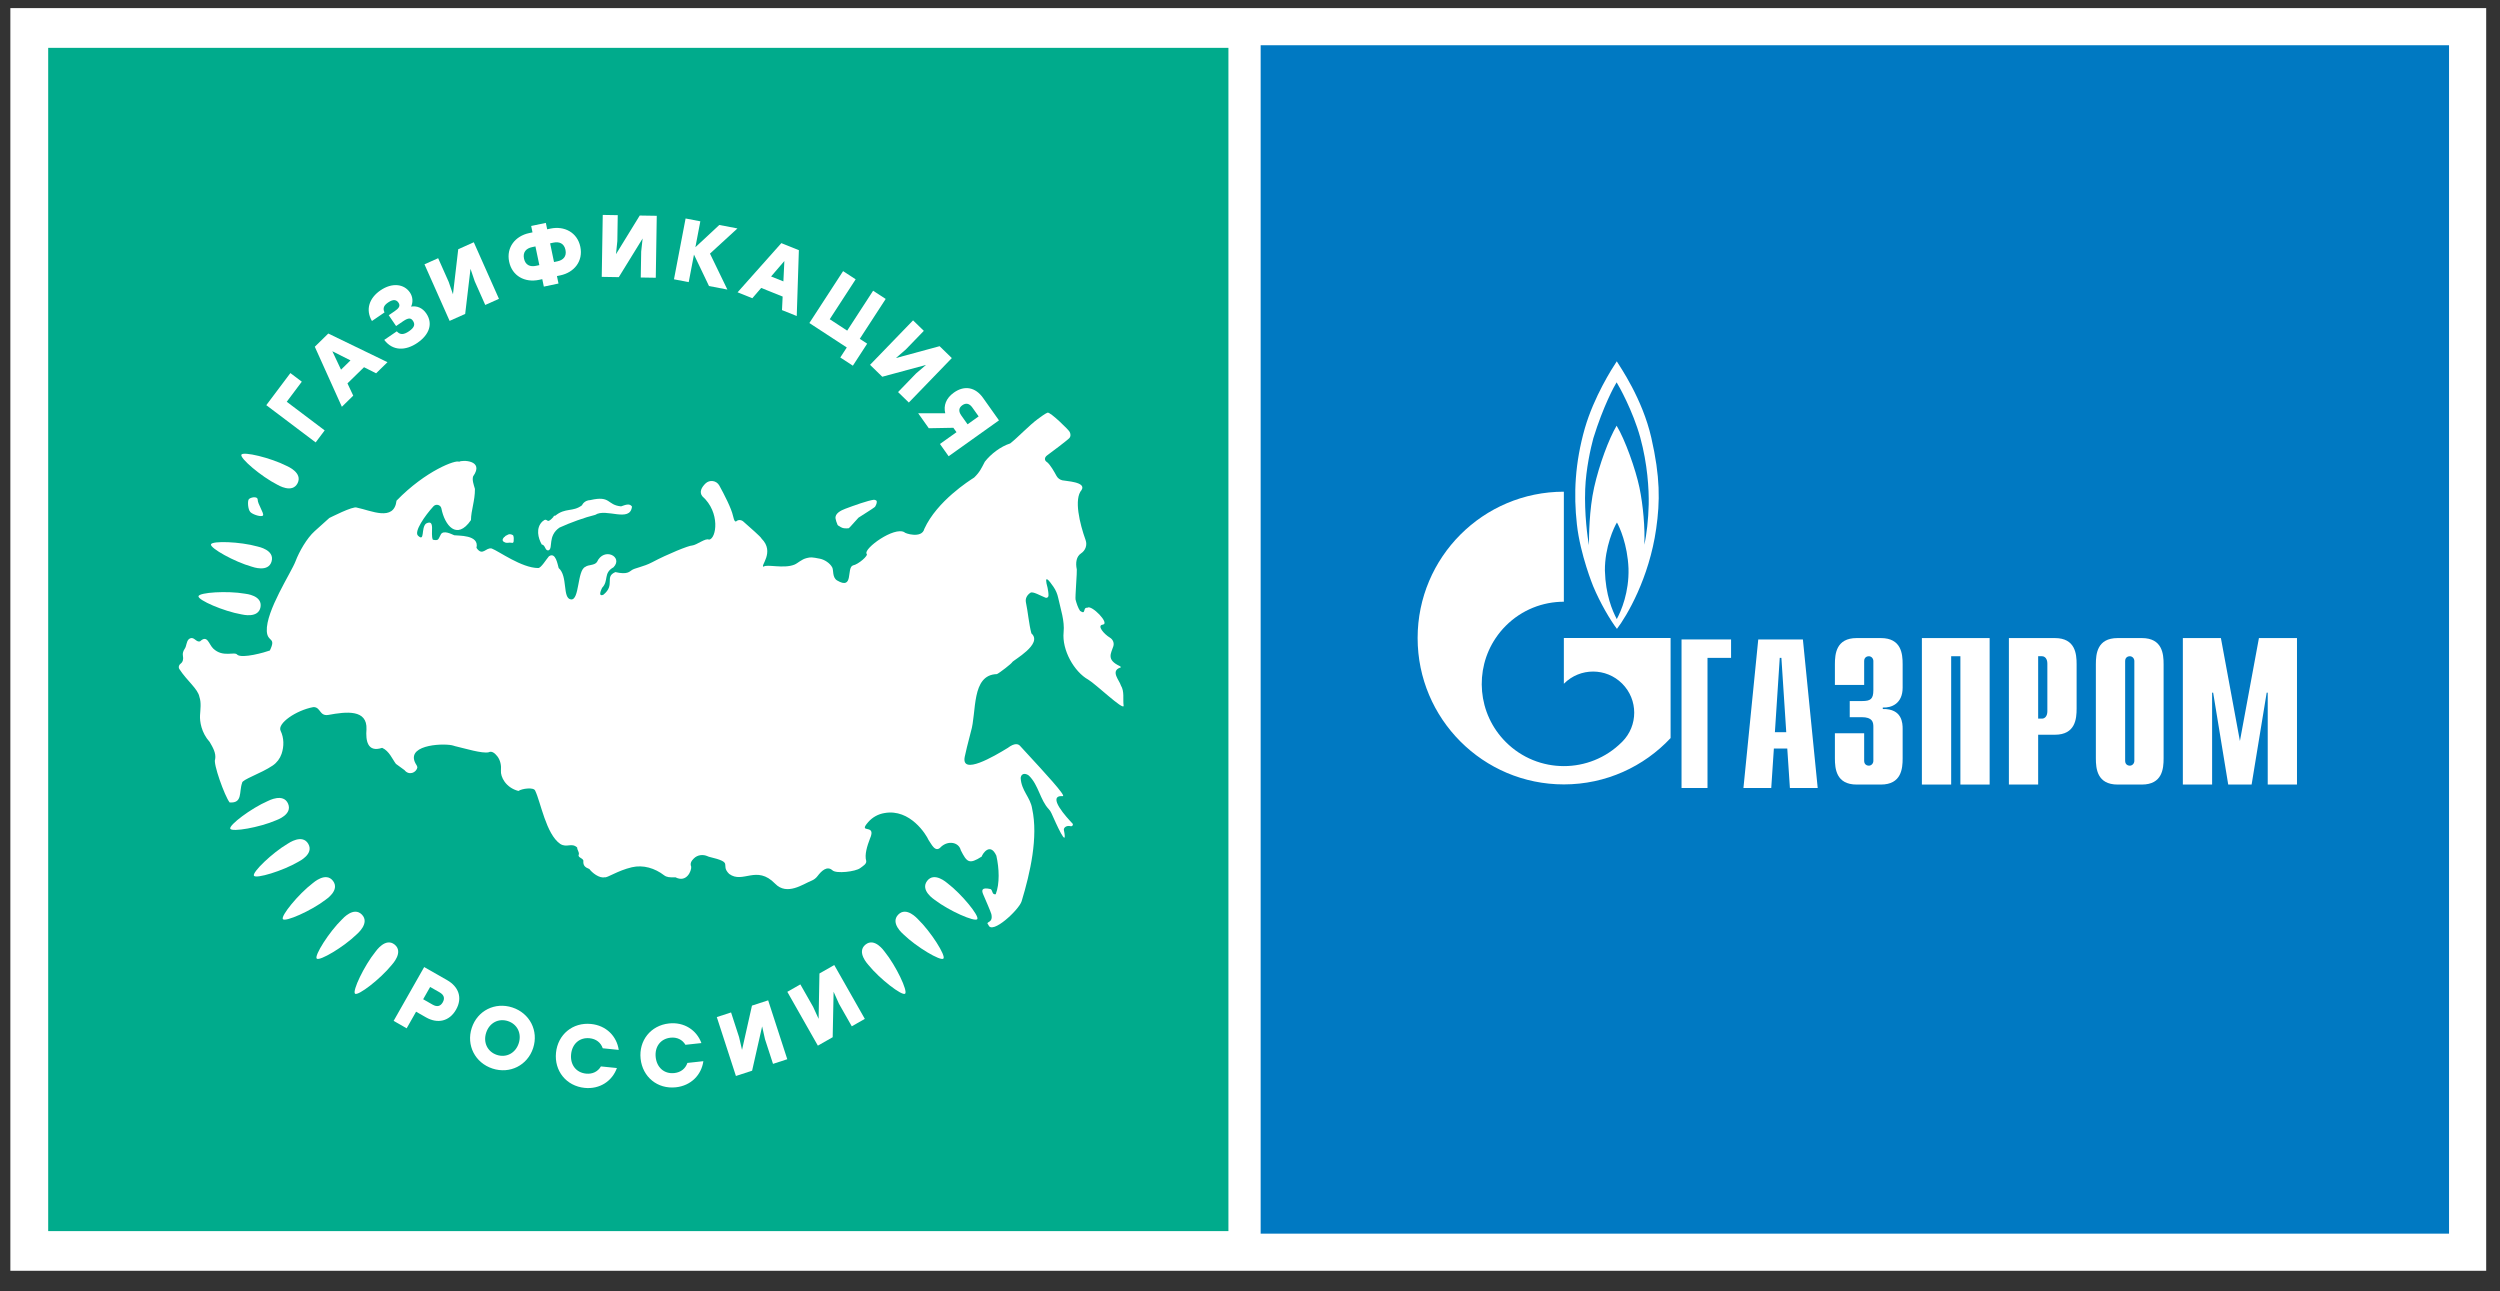 <?xml version="1.0" encoding="UTF-8"?>
<svg width="122px" height="63px" viewBox="0 0 122 63" version="1.1" xmlns="http://www.w3.org/2000/svg" xmlns:xlink="http://www.w3.org/1999/xlink">
    <rect x="0" y="0" width="122" height="63" fill="#333333" stroke="none"/>
    <title>logo-gasification</title>
    <defs>
        <polygon id="path-1" points="0 61.618 120.82 61.618 120.82 0 0 0"></polygon>
    </defs>
    <g id="banners" stroke="none" stroke-width="1" fill="none" fill-rule="evenodd">
        <g id="global-gazprommap-curves" transform="translate(-34, -34)">
            <g id="Logo_gazification_RGB_2023" transform="translate(34.506, 34.396)">
                <polygon id="Fill-1" fill="#FFFFFF" points="0 61.618 120.82 61.618 120.82 0 0 0"></polygon>
                <polygon id="Fill-2" fill="#0079C2" points="61.014 59.806 119.007 59.806 119.007 1.812 61.014 1.812"></polygon>
                <polygon id="Fill-3" fill="#FFFFFF" points="81.553 30.809 83.97 30.809 83.97 31.708 82.82 31.708 82.82 38.058 81.553 38.058"></polygon>
                <path d="M84.574,38.058 L85.931,38.058 L86.059,36.132 L86.713,36.132 L86.841,38.058 L88.198,38.058 L87.475,30.809 L85.297,30.809 L84.574,38.058 Z M86.109,35.335 L86.346,31.708 L86.426,31.708 L86.663,35.335 L86.109,35.335 Z" id="Fill-4" fill="#FFFFFF"></path>
                <g id="Group-56">
                    <path d="M90.465,35.388 L90.465,36.734 C90.465,36.918 90.608,36.969 90.69,36.969 C90.822,36.969 90.914,36.857 90.914,36.734 L90.914,35.071 C90.914,34.847 90.873,34.602 90.343,34.602 L89.761,34.602 L89.761,33.815 L90.363,33.815 C90.771,33.815 90.914,33.723 90.914,33.284 L90.914,31.863 C90.914,31.74 90.822,31.628 90.69,31.628 C90.608,31.628 90.465,31.679 90.465,31.863 L90.465,33.029 L89.037,33.029 L89.037,32.018 C89.037,31.517 89.098,30.742 90.098,30.742 L91.282,30.742 C92.282,30.742 92.343,31.517 92.343,32.018 L92.343,33.162 C92.343,33.938 91.803,34.152 91.374,34.132 L91.374,34.204 C92.333,34.183 92.343,34.918 92.343,35.174 L92.343,36.613 C92.343,37.114 92.282,37.89 91.282,37.89 L90.098,37.89 C89.098,37.89 89.037,37.114 89.037,36.613 L89.037,35.388 L90.465,35.388 Z" id="Fill-5" fill="#FFFFFF"></path>
                    <polygon id="Fill-7" fill="#FFFFFF" points="93.282 30.742 96.588 30.742 96.588 37.89 95.161 37.89 95.161 31.628 94.711 31.628 94.711 37.89 93.282 37.89"></polygon>
                    <path d="M97.528,37.89 L98.956,37.89 L98.956,35.459 L99.772,35.459 C100.772,35.459 100.833,34.683 100.833,34.183 L100.833,32.018 C100.833,31.517 100.772,30.742 99.772,30.742 L97.528,30.742 L97.528,37.89 Z M98.956,34.673 L98.956,31.628 L99.14,31.628 C99.293,31.628 99.405,31.761 99.405,31.985 L99.405,34.316 C99.405,34.54 99.293,34.673 99.14,34.673 L98.956,34.673 Z" id="Fill-9" fill="#FFFFFF"></path>
                    <path d="M101.772,36.613 C101.772,37.114 101.834,37.89 102.834,37.89 L104.017,37.89 C105.017,37.89 105.078,37.114 105.078,36.613 L105.078,32.018 C105.078,31.517 105.017,30.742 104.017,30.742 L102.834,30.742 C101.834,30.742 101.772,31.517 101.772,32.018 L101.772,36.613 Z M103.65,36.734 C103.65,36.857 103.558,36.969 103.425,36.969 C103.344,36.969 103.201,36.918 103.201,36.734 L103.201,31.863 C103.201,31.679 103.344,31.628 103.425,31.628 C103.558,31.628 103.65,31.74 103.65,31.863 L103.65,36.734 Z" id="Fill-11" fill="#FFFFFF"></path>
                    <polygon id="Fill-13" fill="#FFFFFF" points="109.73 30.742 111.587 30.742 111.587 37.89 110.159 37.89 110.159 33.407 110.108 33.407 109.373 37.89 108.231 37.89 107.496 33.407 107.445 33.407 107.445 37.89 106.017 37.89 106.017 30.742 107.874 30.742 108.802 35.766"></polygon>
                    <path d="M79.951,24.22 C79.934,24.951 79.847,25.722 79.736,26.184 C79.776,25.389 79.681,24.267 79.498,23.392 C79.315,22.517 78.798,21.054 78.385,20.378 C78.004,21.022 77.535,22.287 77.289,23.384 C77.042,24.482 77.035,25.81 77.035,26.208 C76.969,25.872 76.805,24.676 76.852,23.472 C76.89,22.479 77.122,21.459 77.249,20.99 C77.733,19.423 78.282,18.421 78.385,18.262 C78.488,18.421 79.18,19.654 79.538,20.951 C79.894,22.247 79.966,23.488 79.951,24.22 M78.393,29.816 C78.179,29.41 77.845,28.64 77.813,27.448 C77.805,26.295 78.266,25.309 78.401,25.102 C78.521,25.309 78.918,26.168 78.965,27.345 C78.997,28.497 78.616,29.402 78.393,29.816 M80.078,20.966 C79.641,19.05 78.544,17.491 78.393,17.236 C78.155,17.594 77.28,18.97 76.836,20.497 C76.351,22.199 76.28,23.71 76.447,25.198 C76.613,26.685 77.241,28.211 77.241,28.211 C77.575,29.013 78.075,29.871 78.401,30.293 C78.878,29.672 79.974,27.822 80.316,25.404 C80.507,24.06 80.515,22.883 80.078,20.966" id="Fill-15" fill="#FFFFFF"></path>
                    <path d="M79.135,30.739 L75.81,30.739 L75.81,32.973 C75.813,32.97 75.816,32.967 75.819,32.964 C76.602,32.18 77.872,32.18 78.656,32.964 C79.44,33.748 79.44,35.02 78.656,35.804 C78.653,35.807 78.649,35.81 78.646,35.814 C78.646,35.814 78.646,35.814 78.646,35.814 C78.642,35.818 78.638,35.821 78.634,35.825 C77.853,36.602 76.831,36.99 75.81,36.99 C74.785,36.99 73.759,36.598 72.977,35.815 C71.597,34.435 71.434,32.299 72.485,30.739 C72.627,30.529 72.79,30.328 72.977,30.142 C73.759,29.359 74.785,28.968 75.81,28.968 L75.81,23.599 C71.869,23.599 68.674,26.797 68.674,30.739 C68.674,34.684 71.869,37.883 75.81,37.883 C77.865,37.883 79.717,37.013 81.019,35.622 L81.019,30.739 L79.135,30.739 Z" id="Fill-17" fill="#FFFFFF"></path>
                    <mask id="mask-2" fill="white">
                        <use xlink:href="#path-1"></use>
                    </mask>
                    <g id="Clip-20"></g>
                    <polygon id="Fill-19" fill="#00AB8C" mask="url(#mask-2)" points="1.846 59.682 59.441 59.682 59.441 1.939 1.846 1.939"></polygon>
                    <path d="M33.959,23.532 C33.956,23.496 33.955,23.459 33.957,23.423 C33.955,23.459 33.956,23.496 33.959,23.532 M34.945,23.545 C34.947,23.5 34.951,23.456 34.956,23.412 C34.951,23.456 34.947,23.5 34.945,23.545 M34.074,24.412 C34.077,24.386 34.078,24.363 34.078,24.341 C34.078,24.363 34.077,24.386 34.074,24.412 M33.961,23.553 C33.971,23.64 33.994,23.726 34.028,23.801 C33.994,23.726 33.971,23.64 33.961,23.553" id="Fill-21" fill="#FFFFFF" mask="url(#mask-2)"></path>
                    <path d="M24.151,26.081 C24.252,26.117 24.353,26.068 24.433,26.089 C24.543,26.117 24.557,26.066 24.561,26.003 C24.568,25.91 24.574,25.814 24.534,25.725 C24.534,25.725 24.534,25.725 24.534,25.725 C24.525,25.72 24.515,25.715 24.505,25.71 C24.411,25.656 24.319,25.659 24.23,25.723 C24.189,25.735 24.155,25.755 24.133,25.793 C24.103,25.8 24.089,25.824 24.071,25.845 C23.983,25.952 24.018,26.032 24.151,26.081" id="Fill-22" fill="#FFFFFF" mask="url(#mask-2)"></path>
                    <path d="M41.949,25.525 C41.948,25.526 41.947,25.527 41.947,25.528 C41.947,25.527 41.948,25.526 41.949,25.525" id="Fill-23" fill="#FFFFFF" mask="url(#mask-2)"></path>
                    <path d="M42.261,24.035 L42.261,24.035 C42.254,24.019 42.179,23.995 42.148,23.991 C41.851,24.026 41.166,24.273 40.741,24.433 C40.529,24.514 40.224,24.664 40.27,24.915 C40.286,24.999 40.315,25.097 40.363,25.209 C40.384,25.256 40.434,25.268 40.473,25.294 C40.531,25.335 40.634,25.416 40.916,25.381 C40.939,25.378 41.383,24.86 41.388,24.867 C41.416,24.845 42.1,24.419 42.154,24.368 C42.241,24.329 42.319,24.068 42.261,24.035" id="Fill-24" fill="#FFFFFF" mask="url(#mask-2)"></path>
                    <path d="M30.335,24.324 C30.211,24.135 29.964,24.266 29.801,24.315 C29.099,24.247 29.315,23.775 28.308,24.007 C27.986,24.02 27.897,24.261 27.897,24.261 C27.448,24.602 27.088,24.366 26.595,24.768 C26.552,24.766 26.501,24.779 26.503,24.829 C26.118,25.264 26.256,24.791 25.965,25.05 C25.63,25.367 25.751,25.864 25.934,26.179 C26.116,26.192 26.087,26.509 26.271,26.457 C26.493,26.354 26.212,25.754 26.796,25.351 C27.318,25.11 28.049,24.847 28.543,24.729 C29.062,24.383 30.247,25.128 30.335,24.324" id="Fill-25" fill="#FFFFFF" mask="url(#mask-2)"></path>
                    <path d="M11.707,24.588 C11.591,24.457 11.57,24.074 11.63,23.976 C11.689,23.878 12.07,23.79 12.07,23.995 C12.07,24.2 12.39,24.657 12.329,24.755 C12.269,24.855 11.824,24.718 11.707,24.588" id="Fill-26" fill="#FFFFFF" mask="url(#mask-2)"></path>
                    <path d="M21.101,48.516 C20.988,48.715 20.822,48.754 20.605,48.63 L20.144,48.367 L20.485,47.767 L20.945,48.03 C21.162,48.153 21.213,48.317 21.101,48.516 M21.317,47.437 L20.194,46.796 L18.703,49.423 L19.339,49.786 L19.799,48.975 L20.286,49.253 C20.84,49.569 21.418,49.457 21.749,48.875 C22.079,48.294 21.871,47.753 21.317,47.437" id="Fill-27" fill="#FFFFFF" mask="url(#mask-2)"></path>
                    <path d="M24.807,50.519 C24.65,50.999 24.202,51.234 23.744,51.084 C23.285,50.933 23.062,50.479 23.219,49.999 C23.375,49.518 23.823,49.284 24.282,49.434 C24.74,49.584 24.963,50.039 24.807,50.519 M24.498,48.769 C23.651,48.491 22.79,48.922 22.515,49.768 C22.239,50.613 22.68,51.471 23.527,51.749 C24.374,52.026 25.235,51.595 25.511,50.75 C25.787,49.905 25.346,49.047 24.498,48.769" id="Fill-28" fill="#FFFFFF" mask="url(#mask-2)"></path>
                    <path d="M28.269,50.27 C28.586,50.302 28.815,50.486 28.908,50.76 L29.688,50.839 C29.591,50.169 29.077,49.648 28.339,49.574 C27.44,49.483 26.716,50.091 26.627,50.976 C26.537,51.861 27.125,52.602 28.025,52.693 C28.762,52.768 29.37,52.361 29.599,51.724 L28.819,51.645 C28.673,51.895 28.412,52.029 28.095,51.997 C27.598,51.947 27.313,51.553 27.364,51.05 C27.414,50.548 27.772,50.22 28.269,50.27" id="Fill-29" fill="#FFFFFF" mask="url(#mask-2)"></path>
                    <path d="M32.403,51.969 C31.906,52.023 31.546,51.697 31.492,51.195 C31.438,50.692 31.72,50.297 32.217,50.243 C32.534,50.209 32.795,50.341 32.943,50.59 L33.723,50.506 C33.49,49.871 32.879,49.468 32.142,49.548 C31.243,49.645 30.661,50.39 30.756,51.274 C30.851,52.158 31.578,52.762 32.478,52.664 C33.214,52.585 33.725,52.061 33.818,51.39 L33.039,51.475 C32.947,51.75 32.72,51.935 32.403,51.969" id="Fill-30" fill="#FFFFFF" mask="url(#mask-2)"></path>
                    <polygon id="Fill-31" fill="#FFFFFF" mask="url(#mask-2)" points="36.19 48.678 35.705 50.839 35.56 50.213 35.17 49.011 34.474 49.238 35.407 52.112 36.197 51.854 36.686 49.692 36.826 50.318 37.217 51.521 37.913 51.294 36.98 48.42"></polygon>
                    <polygon id="Fill-32" fill="#FFFFFF" mask="url(#mask-2)" points="39.483 47.11 39.442 49.324 39.176 48.741 38.551 47.642 37.915 48.005 39.406 50.632 40.129 50.22 40.174 48.003 40.436 48.588 41.061 49.688 41.697 49.325 40.206 46.698"></polygon>
                    <polygon id="Fill-33" fill="#FFFFFF" mask="url(#mask-2)" points="15.338 20.607 13.487 19.21 14.222 18.23 13.665 17.81 12.489 19.376 14.898 21.194"></polygon>
                    <path d="M15.712,16.744 L16.598,17.191 L16.136,17.644 L15.712,16.744 Z M16.732,18.912 L16.45,18.313 L17.258,17.524 L17.848,17.821 L18.403,17.279 L15.515,15.88 L14.856,16.525 L16.177,19.455 L16.732,18.912 Z" id="Fill-34" fill="#FFFFFF" mask="url(#mask-2)"></path>
                    <path d="M18.258,14.851 C18.161,14.64 18.231,14.504 18.437,14.363 C18.708,14.178 18.853,14.246 18.942,14.378 C19.051,14.539 18.942,14.661 18.753,14.79 L18.464,14.987 L18.823,15.515 L19.168,15.279 C19.432,15.099 19.549,15.119 19.644,15.258 C19.753,15.419 19.739,15.574 19.454,15.769 C19.201,15.941 19.024,15.957 18.858,15.773 L18.245,16.191 C18.662,16.743 19.291,16.726 19.861,16.337 C20.455,15.932 20.629,15.39 20.297,14.901 C20.113,14.629 19.843,14.516 19.555,14.566 C19.658,14.35 19.642,14.089 19.499,13.878 C19.211,13.453 18.628,13.386 18.062,13.772 C17.521,14.141 17.315,14.705 17.645,15.269 L18.258,14.851 Z" id="Fill-35" fill="#FFFFFF" mask="url(#mask-2)"></path>
                    <polygon id="Fill-36" fill="#FFFFFF" mask="url(#mask-2)" points="22.195 14.924 22.455 12.722 22.66 13.33 23.174 14.486 23.843 14.187 22.615 11.426 21.856 11.766 21.599 13.966 21.39 13.359 20.876 12.204 20.208 12.503 21.435 15.263"></polygon>
                    <path d="M25.459,11.664 L25.623,11.629 L25.814,12.542 L25.649,12.577 C25.371,12.635 25.133,12.548 25.065,12.223 C24.998,11.902 25.18,11.722 25.459,11.664 L25.459,11.664 Z M26.504,11.444 C26.782,11.386 27.022,11.477 27.089,11.798 C27.157,12.123 26.973,12.299 26.695,12.357 L26.53,12.392 L26.34,11.479 L26.504,11.444 Z M25.792,13.262 L25.957,13.227 L26.033,13.591 L26.749,13.44 L26.673,13.076 L26.838,13.042 C27.517,12.899 27.96,12.347 27.814,11.646 C27.667,10.944 27.031,10.618 26.361,10.759 L26.197,10.794 L26.131,10.481 L25.415,10.631 L25.48,10.944 L25.315,10.979 C24.645,11.12 24.193,11.673 24.34,12.375 C24.486,13.077 25.113,13.404 25.792,13.262 L25.792,13.262 Z" id="Fill-37" fill="#FFFFFF" mask="url(#mask-2)"></path>
                    <polygon id="Fill-38" fill="#FFFFFF" mask="url(#mask-2)" points="30.854 11.242 30.784 11.881 30.763 13.146 31.496 13.158 31.544 10.135 30.713 10.122 29.554 12.008 29.62 11.37 29.64 10.104 28.908 10.092 28.859 13.115 29.691 13.129"></polygon>
                    <polygon id="Fill-39" fill="#FFFFFF" mask="url(#mask-2)" points="33.36 12.028 34.093 13.562 34.99 13.735 34.141 11.98 35.481 10.752 34.597 10.582 33.429 11.668 33.67 10.404 32.951 10.266 32.384 13.234 33.103 13.372"></polygon>
                    <path d="M37.771,12.342 L37.723,13.336 L37.123,13.096 L37.771,12.342 Z M36.64,13.655 L37.687,14.076 L37.655,14.737 L38.375,15.026 L38.479,11.812 L37.623,11.469 L35.488,13.868 L36.208,14.157 L36.64,13.655 Z" id="Fill-40" fill="#FFFFFF" mask="url(#mask-2)"></path>
                    <polygon id="Fill-41" fill="#FFFFFF" mask="url(#mask-2)" points="40.5 17.049 41.114 17.45 41.812 16.375 41.451 16.139 42.716 14.192 42.102 13.792 40.837 15.739 39.985 15.182 41.25 13.235 40.637 12.835 39.372 14.782 38.991 15.368 40.817 16.561"></polygon>
                    <polygon id="Fill-42" fill="#FFFFFF" mask="url(#mask-2)" points="42.549 17.989 44.684 17.412 44.197 17.829 43.319 18.737 43.845 19.248 45.943 17.078 45.347 16.498 43.214 17.077 43.698 16.658 44.577 15.749 44.051 15.238 41.952 17.408"></polygon>
                    <path d="M46.454,19.38 C46.63,19.255 46.8,19.287 46.945,19.492 L47.252,19.924 L46.711,20.31 L46.404,19.877 C46.26,19.673 46.279,19.506 46.454,19.38 M45.622,19.772 L44.301,19.771 L44.819,20.502 L46.018,20.48 L46.171,20.695 L45.363,21.27 L45.787,21.868 L48.244,20.118 L47.466,19.02 C47.097,18.499 46.562,18.393 46.043,18.763 C45.657,19.038 45.531,19.397 45.622,19.772" id="Fill-43" fill="#FFFFFF" mask="url(#mask-2)"></path>
                    <path d="M45.731,42.706 C45.693,42.677 45.088,42.133 44.738,42.592 C44.391,43.052 45.074,43.491 45.112,43.521 C45.814,44.056 47.066,44.607 47.185,44.459 C47.296,44.304 46.432,43.241 45.731,42.706" id="Fill-44" fill="#FFFFFF" mask="url(#mask-2)"></path>
                    <path d="M43.327,44.238 C42.927,44.653 43.553,45.171 43.587,45.205 C44.22,45.82 45.397,46.518 45.533,46.384 C45.662,46.244 44.931,45.085 44.299,44.47 C44.264,44.436 43.729,43.824 43.327,44.238" id="Fill-45" fill="#FFFFFF" mask="url(#mask-2)"></path>
                    <path d="M41.729,45.701 C41.282,46.066 41.842,46.655 41.872,46.693 C42.427,47.379 43.512,48.213 43.663,48.097 C43.808,47.973 43.221,46.735 42.666,46.048 C42.636,46.011 42.177,45.339 41.729,45.701" id="Fill-46" fill="#FFFFFF" mask="url(#mask-2)"></path>
                    <path d="M18.754,45.701 C18.306,45.339 17.847,46.011 17.817,46.048 C17.262,46.735 16.675,47.973 16.82,48.097 C16.971,48.213 18.056,47.379 18.611,46.693 C18.641,46.655 19.201,46.066 18.754,45.701" id="Fill-47" fill="#FFFFFF" mask="url(#mask-2)"></path>
                    <path d="M17.156,44.238 C16.754,43.824 16.219,44.436 16.184,44.47 C15.552,45.085 14.821,46.244 14.95,46.384 C15.086,46.518 16.263,45.82 16.896,45.205 C16.93,45.171 17.556,44.653 17.156,44.238" id="Fill-48" fill="#FFFFFF" mask="url(#mask-2)"></path>
                    <path d="M15.745,42.592 C15.395,42.133 14.79,42.677 14.752,42.706 C14.051,43.241 13.187,44.304 13.298,44.459 C13.417,44.607 14.669,44.056 15.371,43.521 C15.409,43.491 16.092,43.052 15.745,42.592" id="Fill-49" fill="#FFFFFF" mask="url(#mask-2)"></path>
                    <path d="M14.537,40.782 C14.245,40.284 13.58,40.751 13.538,40.775 C12.778,41.222 11.793,42.173 11.885,42.34 C11.985,42.501 13.294,42.105 14.054,41.659 C14.096,41.634 14.827,41.28 14.537,40.782" id="Fill-50" fill="#FFFFFF" mask="url(#mask-2)"></path>
                    <path d="M13.552,38.823 C13.322,38.294 12.605,38.676 12.561,38.695 C11.752,39.046 10.659,39.869 10.73,40.046 C10.81,40.219 12.157,39.985 12.966,39.635 C13.01,39.616 13.779,39.354 13.552,38.823" id="Fill-51" fill="#FFFFFF" mask="url(#mask-2)"></path>
                    <path d="M11.785,27.259 C11.831,27.272 12.593,27.553 12.749,26.997 C12.903,26.441 12.105,26.286 12.059,26.273 C11.21,26.035 9.844,25.987 9.788,26.169 C9.742,26.354 10.936,27.022 11.785,27.259" id="Fill-52" fill="#FFFFFF" mask="url(#mask-2)"></path>
                    <path d="M40.877,27.787 C40.894,27.798 40.914,27.809 40.93,27.821 C40.914,27.809 40.894,27.798 40.877,27.787 M53.352,29.833 C53.364,29.845 53.377,29.856 53.39,29.868 C53.377,29.856 53.364,29.845 53.352,29.833 M54.327,34.051 C54.283,33.717 54.376,33.351 54.193,33.054 C54.126,32.811 53.68,32.36 54.147,32.188 C54.22,32.185 54.187,32.135 54.148,32.113 C53.47,31.801 53.713,31.492 53.824,31.144 C53.876,30.984 53.806,30.81 53.662,30.724 C53.363,30.545 53.007,30.124 53.309,30.086 C53.681,30.038 52.748,29.093 52.561,29.262 C52.311,29.235 52.515,29.632 52.201,29.415 C52.093,29.254 52.029,29.044 51.981,28.863 C51.956,28.77 52.06,27.477 52.042,27.393 C51.971,27.062 52.022,26.758 52.25,26.608 C52.465,26.467 52.559,26.203 52.472,25.961 C52.182,25.154 51.892,23.949 52.275,23.517 C52.524,23.116 51.505,23.086 51.334,23.043 C51.215,23.014 51.113,22.939 51.054,22.832 C50.938,22.619 50.756,22.294 50.594,22.159 C50.45,22.079 50.452,21.926 50.598,21.823 C50.785,21.69 51.636,21.047 51.689,20.972 C51.743,20.897 51.753,20.802 51.695,20.682 C51.654,20.587 50.752,19.704 50.616,19.741 C50.513,19.774 50.243,19.975 50.135,20.055 C49.73,20.351 49.138,20.976 48.791,21.244 C48.326,21.392 47.847,21.759 47.553,22.136 C47.389,22.451 47.314,22.635 47.032,22.909 C46.81,23.051 45.222,24.052 44.601,25.413 C44.484,25.908 43.629,25.628 43.633,25.579 C43.133,25.282 41.633,26.373 41.782,26.626 C41.899,26.703 41.376,27.152 41.119,27.196 C40.786,27.312 41.176,28.425 40.339,27.927 C40.103,27.775 40.178,27.431 40.109,27.298 C39.994,27.075 39.717,26.911 39.51,26.87 C39.108,26.79 39.061,26.79 38.864,26.837 C38.601,26.9 38.432,27.088 38.262,27.158 C37.74,27.372 36.893,27.119 36.76,27.259 C36.56,27.246 37.326,26.553 36.659,25.889 C36.624,25.799 36.096,25.348 35.77,25.056 C35.676,24.971 35.528,24.954 35.433,25.037 C35.384,25.08 35.323,25.048 35.266,24.782 C35.186,24.412 34.839,23.739 34.597,23.299 C34.459,23.048 34.12,23 33.917,23.202 C33.736,23.382 33.602,23.612 33.768,23.822 C34.657,24.612 34.456,25.892 34.095,25.94 C33.933,25.84 33.501,26.201 33.268,26.225 C33.111,26.222 32.079,26.639 31.32,27.042 C30.892,27.269 30.449,27.324 30.314,27.434 C30.214,27.495 30.11,27.659 29.524,27.522 C28.974,27.758 29.541,28.139 28.94,28.626 C28.787,28.694 28.714,28.627 28.874,28.293 C29.219,27.934 28.919,27.574 29.434,27.287 C29.925,26.774 28.963,26.281 28.625,27.032 C28.491,27.21 28.213,27.148 28.058,27.267 C27.654,27.435 27.781,28.912 27.355,28.856 C26.928,28.799 27.217,27.722 26.757,27.324 C26.704,27.156 26.614,26.523 26.281,26.752 C26.161,26.885 25.901,27.324 25.761,27.324 C24.951,27.324 23.837,26.5 23.488,26.37 C23.193,26.308 23.047,26.773 22.746,26.34 C22.901,25.686 21.838,25.755 21.662,25.725 C21.498,25.656 21.155,25.477 21.017,25.665 C20.871,25.921 20.92,26.003 20.617,25.942 C20.48,25.655 20.763,24.907 20.282,25.155 C20.03,25.377 20.238,26.07 19.893,25.745 C19.686,25.551 20.229,24.768 20.646,24.313 C20.77,24.177 20.998,24.236 21.034,24.416 C21.194,25.236 21.784,25.998 22.477,24.985 C22.482,24.505 22.675,24.042 22.671,23.463 C22.606,23.24 22.527,23.03 22.582,22.851 C23.154,22.049 22.03,22.041 21.897,22.139 C21.76,22.024 20.273,22.565 18.845,24.036 C18.722,25.074 17.602,24.517 16.908,24.375 C16.733,24.281 15.578,24.879 15.573,24.877 C15.572,24.877 15.572,24.876 15.571,24.876 C15.541,24.901 15.185,25.223 14.848,25.526 C14.467,25.868 14.095,26.52 13.913,27 C13.709,27.541 12.464,29.418 12.514,30.404 C12.543,30.966 12.988,30.675 12.663,31.348 C12.422,31.439 11.314,31.752 11.074,31.555 C10.947,31.376 10.379,31.712 9.899,31.253 C9.68,31.044 9.622,30.562 9.259,30.9 C9.047,30.972 8.966,30.612 8.712,30.792 C8.578,30.918 8.608,31.121 8.505,31.269 C8.436,31.369 8.397,31.488 8.42,31.607 C8.45,31.758 8.427,31.905 8.307,31.992 C8.222,32.053 8.19,32.166 8.247,32.254 C8.623,32.835 9.157,33.221 9.226,33.616 C9.323,33.894 9.271,34.227 9.255,34.516 C9.239,34.804 9.315,35.357 9.727,35.813 C9.881,36.077 10.046,36.357 9.994,36.653 C9.876,36.833 10.462,38.466 10.7,38.763 C11.344,38.812 11.15,38.253 11.309,37.808 C11.298,37.648 12.233,37.35 12.804,36.961 C13.005,36.823 13.156,36.623 13.235,36.392 C13.36,36.023 13.356,35.615 13.187,35.264 C13.016,34.91 13.937,34.268 14.782,34.111 C15.151,34.096 15.072,34.57 15.524,34.491 C16.393,34.331 17.423,34.21 17.378,35.197 C17.337,35.721 17.413,36.342 18.143,36.099 C18.489,36.25 18.642,36.655 18.815,36.881 C18.918,36.96 19.149,37.127 19.235,37.187 C19.446,37.458 19.808,37.32 19.861,37.055 C19.854,36.958 19.793,36.925 19.734,36.781 C19.38,35.904 21.274,35.866 21.628,35.994 C21.683,36.014 21.741,36.027 21.798,36.04 C22.18,36.127 23.026,36.387 23.341,36.315 C23.481,36.239 23.635,36.345 23.761,36.508 C23.916,36.706 23.962,36.962 23.94,37.212 C23.914,37.504 24.166,38.041 24.794,38.203 C24.965,38.084 25.538,38.009 25.609,38.185 C25.882,38.745 26.139,40.307 26.833,40.787 C27.161,40.993 27.385,40.708 27.661,40.963 C27.656,41.09 27.776,41.189 27.737,41.314 C27.667,41.466 28.003,41.481 27.96,41.649 C27.956,41.847 28.046,41.932 28.255,42.012 C28.377,42.185 28.743,42.48 29.005,42.414 C29.121,42.457 29.631,42.089 30.33,41.926 C30.885,41.796 31.452,41.972 31.904,42.319 C32.022,42.41 32.168,42.429 32.456,42.416 C33.003,42.697 33.244,42.096 33.225,41.902 C33.155,41.728 33.241,41.61 33.352,41.498 C33.53,41.318 33.801,41.285 34.031,41.391 C34.049,41.399 34.068,41.406 34.086,41.413 C35.37,41.717 34.598,41.777 35.077,42.251 C35.753,42.748 36.411,41.791 37.322,42.73 C37.9,43.327 38.688,42.743 39.087,42.586 C39.206,42.539 39.31,42.462 39.387,42.36 C39.578,42.109 39.855,41.835 40.119,42.077 C40.306,42.25 41.243,42.14 41.47,41.969 C41.614,41.861 41.786,41.767 41.766,41.62 C41.674,41.317 41.814,40.88 41.947,40.533 C42.295,39.752 41.32,40.338 41.867,39.717 C42.072,39.484 42.351,39.33 42.657,39.281 C43.913,39.056 44.704,40.352 44.806,40.594 C44.938,40.769 45.134,41.261 45.42,40.926 C45.779,40.601 46.289,40.708 46.381,41.098 C46.679,41.682 46.786,41.8 47.401,41.405 C47.428,41.294 47.805,40.681 48.116,41.361 C48.256,41.982 48.285,42.724 48.085,43.245 C47.891,43.273 47.95,43.057 47.836,42.992 C47.398,42.891 47.385,43.044 47.475,43.252 C47.565,43.46 47.85,44.115 47.872,44.212 C47.981,44.694 47.542,44.543 47.73,44.743 C47.898,45.237 49.225,44.001 49.35,43.584 C49.769,42.201 50.166,40.452 49.863,39.069 C49.782,38.516 49.33,38.191 49.303,37.563 C49.353,37.265 49.629,37.381 49.711,37.461 C50.172,37.908 50.256,38.651 50.672,39.089 C50.728,39.148 50.773,39.217 50.806,39.292 C51.015,39.756 51.625,41.154 51.409,40.096 C51.406,39.974 51.56,39.875 51.736,39.922 C51.812,39.943 51.879,39.868 51.839,39.799 C51.567,39.517 50.543,38.407 51.353,38.454 C51.562,38.482 50.402,37.231 49.651,36.415 C49.503,36.256 49.372,36.113 49.269,35.999 C49.187,35.909 49.013,35.845 48.677,36.1 C47.996,36.518 46.387,37.461 46.573,36.535 C46.62,36.303 46.714,35.923 46.871,35.318 C47.165,34.365 46.876,32.532 48.145,32.5 C48.284,32.435 48.875,31.975 48.891,31.917 C48.938,31.823 50.409,31.029 49.826,30.513 C49.704,30.057 49.657,29.454 49.557,28.99 C49.525,28.81 49.607,28.646 49.779,28.53 C49.896,28.451 50.268,28.674 50.516,28.772 C50.585,28.799 50.658,28.747 50.66,28.672 C50.664,28.549 50.642,28.432 50.617,28.293 C50.416,27.569 50.687,27.928 50.903,28.24 C51.016,28.404 51.094,28.589 51.135,28.784 C51.255,29.343 51.454,29.899 51.398,30.457 C51.311,31.322 51.91,32.386 52.602,32.771 C52.959,32.98 54.315,34.281 54.327,34.051" id="Fill-53" fill="#FFFFFF" mask="url(#mask-2)"></path>
                    <path d="M11.275,29.585 C11.322,29.593 12.108,29.796 12.208,29.228 C12.305,28.659 11.497,28.584 11.449,28.576 C10.581,28.425 9.217,28.513 9.179,28.7 C9.152,28.889 10.406,29.434 11.275,29.585" id="Fill-54" fill="#FFFFFF" mask="url(#mask-2)"></path>
                    <path d="M13.019,23.253 C13.062,23.274 13.754,23.7 14.016,23.185 C14.275,22.67 13.523,22.361 13.481,22.339 C12.694,21.94 11.364,21.624 11.273,21.792 C11.192,21.964 12.233,22.853 13.019,23.253" id="Fill-55" fill="#FFFFFF" mask="url(#mask-2)"></path>
                </g>
            </g>
        </g>
    </g>
</svg>